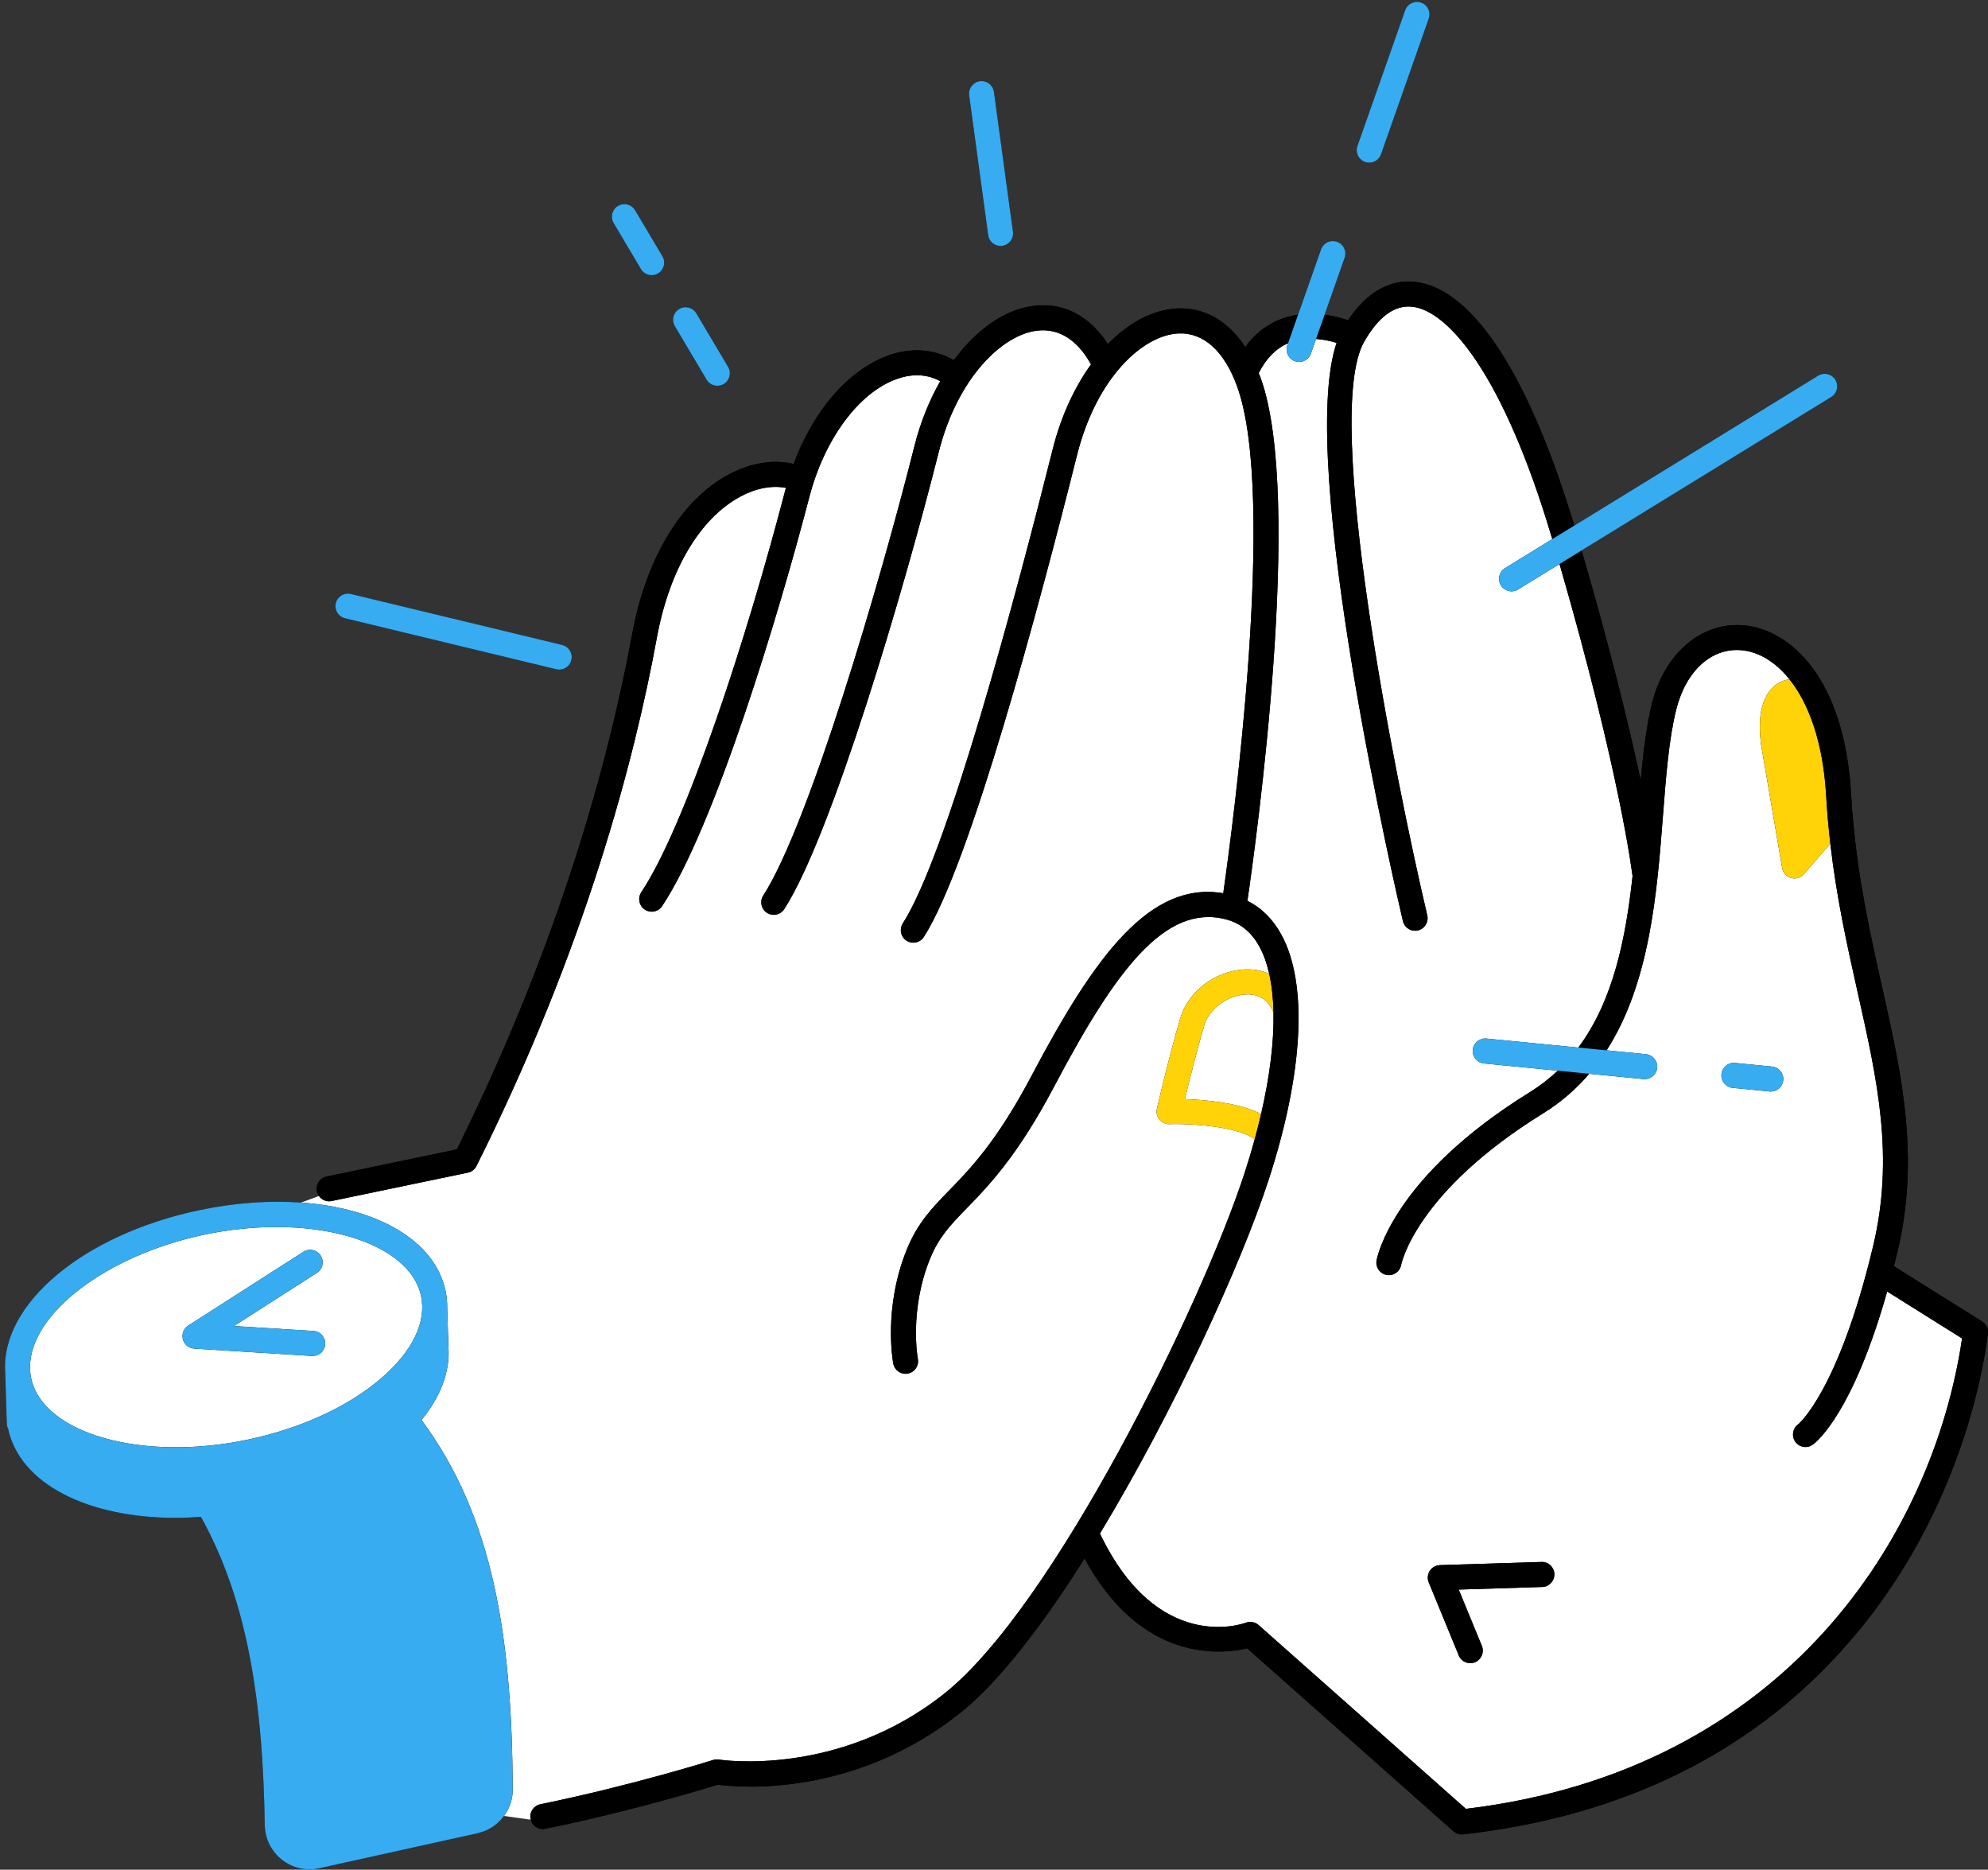 <?xml version="1.0" encoding="UTF-8" standalone="no"?><svg xmlns="http://www.w3.org/2000/svg" xmlns:xlink="http://www.w3.org/1999/xlink" fill="#000000" height="299" preserveAspectRatio="xMidYMid meet" version="1" viewBox="-0.8 -0.3 318.0 299.0" width="318" zoomAndPan="magnify"><rect x="-0.8" y="-0.3" width="318.0" height="299.0" fill="#333333" stroke="none"/><g id="change1_1"><path d="M317.202,212.999c-0.258,1.937-0.701,4.632-1.444,7.87c-2.273,9.922-7.388,24.958-18.803,39.087 c0,0-0.001,0.001-0.001,0.001c0,0-0.001,0.001-0.001,0.002c-0.152,0.188-0.314,0.363-0.467,0.549 c-7.911,9.633-17.439,17.203-28.493,22.687c-10.281,5.102-21.872,8.413-34.74,9.854c-0.05,0.006-0.092,0.005-0.136,0.006 c-0.029,0.001-0.059,0.005-0.088,0.005c-0.456,0-0.896-0.161-1.253-0.449c-0.024-0.019-0.05-0.033-0.073-0.052l-2.669-2.367 l-30.344-26.899c-0.342,0.081-0.756,0.166-1.22,0.243c-0.052,0.009-0.102,0.018-0.156,0.026c-0.083,0.013-0.17,0.025-0.257,0.038 c-0.111,0.016-0.222,0.032-0.338,0.047c-0.057,0.007-0.116,0.014-0.174,0.02c-0.151,0.018-0.303,0.035-0.462,0.05 c-0.043,0.004-0.088,0.008-0.132,0.011c-0.178,0.016-0.36,0.03-0.548,0.042c-0.033,0.002-0.068,0.004-0.101,0.006 c-0.202,0.012-0.408,0.021-0.62,0.027c-0.026,0.001-0.052,0.001-0.078,0.002c-0.221,0.005-0.446,0.007-0.677,0.005 c-0.023,0-0.047,0-0.07-0.001c-0.236-0.003-0.477-0.01-0.723-0.021c-0.021-0.001-0.041-0.002-0.062-0.003 c-0.25-0.012-0.504-0.03-0.763-0.052c-0.019-0.002-0.039-0.003-0.058-0.005c-0.263-0.023-0.53-0.052-0.801-0.087 c-0.016-0.002-0.032-0.004-0.049-0.006c-0.277-0.036-0.558-0.079-0.844-0.128c-0.011-0.002-0.022-0.004-0.033-0.005 c-0.292-0.051-0.589-0.109-0.888-0.176c-0.005-0.001-0.01-0.002-0.015-0.003c-1.839-0.407-3.811-1.108-5.822-2.253 c-0.037-0.021-0.074-0.045-0.111-0.066c-0.286-0.165-0.573-0.337-0.861-0.521c-0.105-0.067-0.211-0.141-0.316-0.211 c-0.219-0.145-0.438-0.291-0.657-0.447c-0.143-0.102-0.286-0.213-0.43-0.319c-0.18-0.135-0.361-0.268-0.541-0.411 c-0.169-0.133-0.337-0.276-0.505-0.416c-0.154-0.129-0.309-0.257-0.463-0.392c-0.187-0.164-0.373-0.336-0.56-0.509 c-0.133-0.124-0.267-0.248-0.4-0.376c-0.203-0.196-0.405-0.401-0.607-0.609c-0.114-0.117-0.228-0.235-0.342-0.356 c-0.218-0.232-0.435-0.473-0.652-0.72c-0.094-0.107-0.188-0.215-0.282-0.324c-0.233-0.272-0.465-0.554-0.696-0.843 c-0.074-0.093-0.148-0.187-0.221-0.281c-0.248-0.317-0.494-0.645-0.738-0.983c-0.053-0.073-0.105-0.147-0.157-0.22 c-0.264-0.371-0.526-0.752-0.786-1.148c-0.026-0.04-0.052-0.081-0.079-0.121c-0.58-0.891-1.15-1.843-1.705-2.864 c-0.603,0.956-1.209,1.893-1.815,2.822c-0.101,0.154-0.201,0.308-0.302,0.461c-1.118,1.702-2.239,3.352-3.359,4.942 c-0.13,0.184-0.259,0.366-0.389,0.548c-0.492,0.692-0.984,1.374-1.475,2.041c-0.068,0.092-0.135,0.186-0.203,0.277 c-0.546,0.737-1.09,1.454-1.633,2.157c-0.13,0.168-0.259,0.332-0.388,0.497c-0.452,0.579-0.904,1.145-1.354,1.698 c-0.11,0.135-0.221,0.274-0.331,0.408c-0.538,0.654-1.073,1.288-1.607,1.902c-0.106,0.122-0.211,0.239-0.317,0.359 c-0.449,0.51-0.896,1.005-1.34,1.485c-0.123,0.132-0.245,0.266-0.367,0.396c-0.532,0.565-1.061,1.111-1.586,1.629 c-0.056,0.055-0.112,0.106-0.168,0.161c-0.475,0.465-0.946,0.906-1.415,1.329c-0.118,0.106-0.235,0.212-0.352,0.316 c-0.521,0.46-1.038,0.904-1.549,1.31c-17.07,13.56-35.42,11.87-38.71,11.44c-0.69,0.21-2.138,0.649-4.186,1.239v0l-0.006,0.002 c-0.134,0.039-0.278,0.08-0.417,0.12c-0.072,0.021-0.139,0.04-0.213,0.061c-3.264,0.935-7.834,2.183-13.081,3.451 c-0.031,0.007-0.062,0.015-0.093,0.022c-0.675,0.163-1.363,0.326-2.059,0.489c-0.201,0.047-0.403,0.094-0.606,0.141 c-0.451,0.105-0.908,0.209-1.367,0.313c-0.526,0.12-1.058,0.238-1.593,0.356c-0.236,0.052-0.471,0.105-0.708,0.156 c-0.019,0.006-0.037,0.009-0.055,0.012l-0.029,0.007l-0.003,0c-0.001,0-0.002,0-0.003,0.001c-0.029,0.006-0.059,0.012-0.088,0.018 c-1.019,0.222-2.046,0.441-3.089,0.655c-0.135,0.028-0.271,0.041-0.403,0.041c-0.664,0-1.274-0.336-1.642-0.871 c-0.004-0.006-0.009-0.012-0.013-0.018c-0.112-0.167-0.197-0.353-0.255-0.554c-0.004-0.015-0.015-0.026-0.019-0.041l-4.28-0.6 c-0.033,0.046-0.071,0.087-0.106,0.132c-0.054,0.07-0.109,0.139-0.166,0.207c-0.21,0.252-0.435,0.492-0.678,0.714 c-0.046,0.042-0.093,0.081-0.139,0.122c-0.263,0.228-0.542,0.44-0.838,0.629c-0.039,0.025-0.08,0.047-0.12,0.071 c-0.309,0.189-0.633,0.359-0.972,0.5c-0.038,0.016-0.078,0.028-0.117,0.043c-0.322,0.128-0.657,0.232-1.002,0.314 c-0.035,0.008-0.067,0.024-0.102,0.032l-25.319,5.599c-1.113,0.246-2.21,0.219-3.231-0.029c-3.055-0.742-5.428-3.482-5.48-6.885 c-0.038-2.372-0.107-4.693-0.21-6.969c-0.005-0.105-0.01-0.21-0.015-0.316c-0.05-1.07-0.109-2.129-0.175-3.178 c-0.004-0.055-0.007-0.11-0.01-0.164c-0.218-3.368-0.526-6.63-0.943-9.789c-0.008-0.06-0.016-0.119-0.024-0.179 c-0.132-0.989-0.275-1.969-0.429-2.938c-0.011-0.068-0.021-0.136-0.032-0.203c-0.499-3.099-1.115-6.097-1.868-8.996 c0-0.001,0-0.002-0.001-0.002c-0.245-0.94-0.506-1.87-0.78-2.79c-0.02-0.067-0.04-0.134-0.06-0.2 c-0.276-0.916-0.565-1.823-0.872-2.719c-0.002-0.005-0.003-0.01-0.005-0.015c-0.276-0.805-0.568-1.599-0.87-2.388 c0.304,0.788,0.595,1.583,0.87,2.388c-0.276-0.806-0.567-1.602-0.871-2.39c-0.016-0.042-0.033-0.083-0.049-0.124 c-0.298-0.769-0.608-1.531-0.93-2.286c0.322,0.753,0.63,1.514,0.928,2.281c-0.723-1.878-1.517-3.714-2.398-5.503 c-0.028-0.057-0.056-0.113-0.084-0.169c-0.399-0.804-0.815-1.6-1.248-2.387c-0.046-0.083-0.091-0.167-0.137-0.251 c-1.366,0.097-2.719,0.163-4.035,0.163c-14.028,0-24.93-5.4-26.807-14.26c-0.121-0.248-0.198-0.521-0.207-0.815l-0.029-0.918 c-0.025-0.348-0.036-0.695-0.033-1.043l-0.193-6.196c-0.787-10.872,12.363-22.047,31.066-25.978 c5.725-1.203,11.244-1.57,16.257-1.213c0.8-0.293,1.594-0.584,2.347-0.859c0-0.002,0-0.004-0.001-0.006 c0.169-0.062,0.345-0.127,0.51-0.188c-0.007-0.009-0.01-0.02-0.017-0.029c-0.05-0.073-0.094-0.15-0.134-0.23 c-0.021-0.042-0.045-0.082-0.063-0.125c-0.041-0.097-0.072-0.2-0.097-0.305c-0.005-0.021-0.015-0.039-0.019-0.06 c-0.024-0.117-0.032-0.234-0.035-0.35c-0.001-0.017-0.005-0.035-0.005-0.052c0-0.01,0.003-0.02,0.003-0.03 c0.011-0.917,0.654-1.736,1.59-1.932l20.829-4.337c4.219-8.493,7.862-16.7,11.008-24.529c7.27-18.095,11.882-34.157,14.807-47.039 c0.893-3.934,1.631-7.576,2.235-10.882c0.769-4.199,1.955-8.047,3.483-11.467c2.884-6.461,7.004-11.365,11.974-14.025 c0.096-0.051,0.193-0.089,0.289-0.138c0.391-0.201,0.782-0.392,1.174-0.561c0.172-0.074,0.344-0.136,0.516-0.204 c0.329-0.13,0.658-0.252,0.987-0.359c0.183-0.059,0.365-0.113,0.548-0.165c0.321-0.092,0.642-0.172,0.962-0.243 c0.181-0.04,0.362-0.081,0.542-0.113c0.332-0.06,0.662-0.102,0.992-0.139c0.164-0.018,0.329-0.044,0.492-0.057 c0.46-0.035,0.918-0.047,1.371-0.035c0.232,0.006,0.46,0.036,0.69,0.054c0.224,0.018,0.449,0.033,0.67,0.063 c0.288,0.039,0.571,0.097,0.854,0.156c0.094,0.02,0.191,0.03,0.285,0.052c0.147-0.394,0.305-0.779,0.462-1.164 c0.047-0.115,0.09-0.232,0.137-0.346c0.241-0.576,0.493-1.142,0.755-1.696c0.053-0.111,0.11-0.218,0.163-0.328 c0.21-0.434,0.425-0.863,0.648-1.282c0.095-0.179,0.195-0.353,0.292-0.529c0.19-0.343,0.382-0.683,0.58-1.016 c0.112-0.188,0.227-0.373,0.341-0.558c0.194-0.313,0.392-0.621,0.593-0.923c0.119-0.179,0.239-0.357,0.361-0.532 c0.211-0.304,0.427-0.601,0.646-0.894c0.117-0.157,0.232-0.315,0.351-0.468c0.253-0.326,0.512-0.641,0.774-0.952 c0.089-0.106,0.176-0.216,0.266-0.32c0.359-0.413,0.724-0.812,1.097-1.194c0.036-0.036,0.073-0.069,0.108-0.105 c0.334-0.338,0.674-0.664,1.019-0.977c0.122-0.11,0.246-0.212,0.369-0.319c0.263-0.229,0.528-0.454,0.797-0.667 c0.148-0.118,0.298-0.23,0.448-0.342c0.25-0.188,0.502-0.371,0.757-0.546c0.161-0.111,0.324-0.219,0.487-0.325 c0.249-0.161,0.501-0.313,0.754-0.461c0.169-0.099,0.338-0.199,0.509-0.292c0.257-0.14,0.517-0.266,0.777-0.392 c0.169-0.082,0.337-0.169,0.507-0.245c0.294-0.131,0.592-0.244,0.89-0.357c0.129-0.049,0.256-0.109,0.385-0.155 c0.149-0.052,0.298-0.083,0.447-0.13c0.33-0.104,0.661-0.208,0.99-0.287c0.214-0.051,0.426-0.082,0.639-0.123 c0.276-0.052,0.552-0.106,0.825-0.14c0.214-0.027,0.426-0.039,0.638-0.055c0.273-0.02,0.546-0.037,0.816-0.04 c0.206-0.002,0.411,0.005,0.615,0.014c0.274,0.011,0.546,0.031,0.816,0.061c0.199,0.022,0.396,0.047,0.593,0.079 c0.269,0.044,0.534,0.101,0.798,0.163c0.195,0.046,0.39,0.09,0.583,0.146c0.248,0.072,0.492,0.162,0.735,0.251 c0.204,0.075,0.41,0.144,0.611,0.23c0.181,0.078,0.356,0.175,0.533,0.262c0.243,0.119,0.49,0.229,0.726,0.366 c0.146-0.199,0.297-0.389,0.446-0.581c0.228-0.294,0.458-0.584,0.692-0.865c0.133-0.159,0.265-0.319,0.4-0.473 c0.319-0.367,0.644-0.721,0.974-1.062c0.085-0.088,0.169-0.177,0.254-0.263c0.38-0.382,0.767-0.746,1.16-1.093 c0.068-0.06,0.136-0.12,0.205-0.179c0.413-0.356,0.832-0.696,1.256-1.011c0.037-0.028,0.075-0.053,0.112-0.081 c0.895-0.656,1.813-1.218,2.749-1.678c0.048-0.024,0.096-0.049,0.144-0.072c0.439-0.211,0.883-0.397,1.328-0.563 c0.081-0.03,0.163-0.059,0.244-0.088c0.431-0.152,0.864-0.283,1.299-0.39c0.094-0.023,0.189-0.041,0.283-0.062 c0.391-0.087,0.782-0.157,1.175-0.207c0.058-0.007,0.116-0.024,0.174-0.031c0.508-0.059,1.006-0.077,1.499-0.073 c0.098,0.001,0.197-0.001,0.295,0.002c0.184,0.006,0.366,0.021,0.548,0.035c0.118,0.01,0.236,0.019,0.353,0.032 c0.171,0.02,0.341,0.044,0.51,0.072c0.125,0.02,0.249,0.042,0.372,0.066c0.163,0.032,0.325,0.067,0.486,0.107 c0.126,0.031,0.251,0.066,0.375,0.101c0.156,0.045,0.313,0.089,0.467,0.141c0.127,0.042,0.251,0.09,0.376,0.137 c0.15,0.056,0.3,0.11,0.447,0.173c0.129,0.055,0.255,0.118,0.382,0.178c0.214,0.101,0.427,0.208,0.636,0.324 c0.176,0.097,0.351,0.193,0.523,0.299c0.117,0.073,0.23,0.154,0.345,0.231c0.141,0.094,0.282,0.187,0.421,0.288 c0.11,0.081,0.217,0.167,0.326,0.252c0.142,0.111,0.283,0.222,0.421,0.34c0.099,0.084,0.196,0.172,0.293,0.26 c0.148,0.134,0.295,0.271,0.44,0.414c0.082,0.081,0.164,0.162,0.244,0.246c0.166,0.171,0.328,0.347,0.489,0.53 c0.055,0.063,0.112,0.125,0.167,0.189c0.208,0.244,0.412,0.495,0.611,0.758c0.005,0.006,0.01,0.012,0.015,0.019 c0.239,0.316,0.474,0.641,0.7,0.984c0.083-0.085,0.17-0.159,0.253-0.242c0.203-0.203,0.409-0.397,0.616-0.59 c0.239-0.223,0.48-0.441,0.723-0.65c0.21-0.18,0.421-0.354,0.633-0.523c0.256-0.203,0.514-0.399,0.773-0.587 c0.204-0.148,0.408-0.292,0.615-0.43c0.283-0.188,0.568-0.364,0.855-0.534c0.19-0.112,0.379-0.226,0.57-0.33 c0.316-0.171,0.635-0.325,0.955-0.472c0.17-0.079,0.339-0.163,0.51-0.234c0.35-0.147,0.703-0.271,1.057-0.389 c0.149-0.05,0.296-0.108,0.445-0.152c0.382-0.114,0.767-0.199,1.153-0.278c0.128-0.026,0.254-0.064,0.382-0.086 c0.398-0.069,0.798-0.105,1.199-0.136c0.114-0.009,0.228-0.033,0.342-0.039c0.483-0.023,0.956-0.006,1.425,0.029 c0.12,0.009,0.239,0.02,0.357,0.033c0.417,0.045,0.828,0.109,1.232,0.2c0.052,0.012,0.106,0.018,0.158,0.03 c0.432,0.104,0.853,0.243,1.269,0.4c0.13,0.049,0.259,0.102,0.387,0.155c0.356,0.149,0.707,0.316,1.05,0.504 c0.066,0.036,0.134,0.066,0.2,0.103c0.398,0.228,0.783,0.488,1.162,0.767c0.1,0.073,0.198,0.151,0.297,0.228 c0.351,0.275,0.695,0.567,1.028,0.886c0.03,0.029,0.062,0.055,0.092,0.084c0.376,0.365,0.736,0.765,1.086,1.186 c0.051,0.062,0.101,0.125,0.152,0.188c0.346,0.428,0.682,0.878,1,1.359c0.112-0.153,0.23-0.296,0.346-0.443 c0.056-0.071,0.11-0.145,0.167-0.215c0.266-0.325,0.542-0.634,0.828-0.926c0.059-0.06,0.121-0.116,0.182-0.175 c0.238-0.233,0.484-0.454,0.736-0.665c0.084-0.07,0.168-0.142,0.253-0.21c0.304-0.24,0.615-0.468,0.938-0.677 c0.079-0.051,0.163-0.095,0.243-0.145c0.251-0.154,0.508-0.299,0.771-0.434c0.134-0.069,0.269-0.136,0.406-0.201 c0.248-0.117,0.503-0.222,0.761-0.323c0.097-0.038,0.188-0.086,0.286-0.121c0.42-0.151,0.839-0.271,1.258-0.374 c0.015-0.004,0.03-0.006,0.045-0.01c0.408-0.099,0.814-0.174,1.218-0.232l2.247-6.386l1.425-4.054 c0.086-0.24,0.216-0.451,0.373-0.634c0.013-0.015,0.022-0.033,0.035-0.047c0.438-0.481,1.092-0.728,1.75-0.635 c0.132,0.018,0.264,0.049,0.394,0.095c1.042,0.367,1.589,1.509,1.223,2.551l-2.401,6.824l-0.803,2.286 c0.016,0.002,0.03,0.005,0.045,0.007c0.312,0.042,0.614,0.09,0.907,0.145c0.086,0.016,0.173,0.032,0.257,0.049 c0.246,0.05,0.482,0.102,0.711,0.157c0.075,0.018,0.153,0.035,0.226,0.054c0.601,0.153,1.142,0.318,1.603,0.477 c0.085-0.128,0.171-0.24,0.257-0.363c0.14-0.202,0.28-0.407,0.421-0.597c0.069-0.092,0.138-0.175,0.207-0.264 c0.879-1.137,1.771-2.038,2.659-2.736c0.009-0.007,0.019-0.016,0.028-0.023c0.202-0.158,0.403-0.301,0.604-0.438 c0.045-0.031,0.091-0.066,0.136-0.096c0.186-0.123,0.37-0.235,0.554-0.342c0.06-0.035,0.12-0.072,0.18-0.106 c0.175-0.098,0.349-0.186,0.523-0.271c0.068-0.033,0.136-0.067,0.204-0.098c0.167-0.077,0.333-0.146,0.498-0.211 c0.073-0.029,0.147-0.057,0.22-0.084c0.159-0.058,0.317-0.112,0.475-0.16c0.077-0.024,0.153-0.046,0.23-0.067 c0.152-0.042,0.303-0.082,0.453-0.115c0.08-0.018,0.159-0.034,0.239-0.049c0.143-0.028,0.285-0.055,0.425-0.076 c0.088-0.013,0.174-0.023,0.261-0.033c0.129-0.015,0.257-0.031,0.383-0.041c0.104-0.008,0.206-0.012,0.309-0.016 c0.104-0.004,0.209-0.011,0.311-0.012c0.166-0.001,0.329,0.002,0.49,0.009c0.033,0.001,0.068,0.001,0.101,0.002 c0.206,0.01,0.407,0.026,0.602,0.048c1.448,0.168,2.893,0.656,4.327,1.452c0.015,0.008,0.031,0.019,0.046,0.027 c0.271,0.152,0.542,0.313,0.812,0.486c0.026,0.017,0.053,0.037,0.079,0.054c0.259,0.168,0.517,0.344,0.775,0.532 c0.036,0.026,0.072,0.056,0.108,0.083c0.248,0.184,0.496,0.374,0.744,0.577c0.042,0.034,0.083,0.072,0.125,0.106 c0.242,0.201,0.484,0.408,0.725,0.627c0.042,0.038,0.084,0.081,0.127,0.119c0.24,0.221,0.48,0.448,0.72,0.687 c0.042,0.042,0.084,0.087,0.126,0.129c0.239,0.242,0.478,0.489,0.716,0.747c0.043,0.047,0.086,0.097,0.128,0.144 c0.238,0.261,0.475,0.528,0.711,0.806c0.041,0.048,0.081,0.099,0.122,0.147c0.238,0.283,0.475,0.572,0.712,0.872 c0.041,0.052,0.082,0.107,0.122,0.159c0.236,0.303,0.472,0.612,0.708,0.932c0.039,0.053,0.078,0.109,0.117,0.163 c0.236,0.324,0.472,0.655,0.706,0.996c0.04,0.058,0.079,0.118,0.119,0.177c0.234,0.343,0.467,0.693,0.699,1.052 c0.04,0.062,0.08,0.127,0.12,0.19c0.231,0.361,0.461,0.728,0.691,1.106c0.043,0.07,0.085,0.143,0.128,0.214 c0.225,0.374,0.45,0.754,0.674,1.145c0.049,0.085,0.097,0.173,0.146,0.258c0.217,0.382,0.434,0.77,0.65,1.167 c0.055,0.101,0.109,0.204,0.163,0.306c0.208,0.388,0.416,0.78,0.622,1.181c0.063,0.123,0.126,0.249,0.189,0.373 c0.197,0.387,0.393,0.777,0.588,1.176c0.073,0.149,0.146,0.302,0.218,0.453c0.183,0.38,0.366,0.763,0.548,1.154 c0.086,0.186,0.172,0.375,0.258,0.563c0.166,0.363,0.332,0.728,0.497,1.1c0.102,0.23,0.203,0.464,0.305,0.698 c0.147,0.337,0.293,0.675,0.439,1.018c0.122,0.287,0.243,0.58,0.364,0.872c0.123,0.296,0.245,0.592,0.367,0.893 c0.144,0.355,0.287,0.717,0.43,1.079c0.096,0.244,0.193,0.488,0.289,0.736c0.169,0.436,0.337,0.88,0.505,1.326 c0.067,0.178,0.134,0.355,0.201,0.535c0.197,0.529,0.392,1.067,0.587,1.61c0.035,0.098,0.07,0.195,0.105,0.294 c0.946,2.655,1.868,5.471,2.763,8.443l39.005-23.972c0.693-0.425,1.54-0.375,2.171,0.053c0.012,0.008,0.026,0.013,0.039,0.022 c0.01,0.007,0.018,0.017,0.027,0.024c0.199,0.147,0.376,0.332,0.514,0.556c0.181,0.293,0.266,0.615,0.284,0.936 c0.039,0.71-0.292,1.419-0.94,1.817l-38.573,23.707l-1.35,0.83c3.577,12.287,6.128,22.238,7.93,30.003 c0.095,0.411,0.185,0.805,0.277,1.204c0.042,0.186,0.086,0.375,0.128,0.557c0.414,1.816,0.783,3.497,1.114,5.054 c0.29-3.288,0.639-6.41,1.156-9.265c0.029-0.159,0.058-0.318,0.088-0.476c0.171-0.903,0.354-1.788,0.566-2.63 c1.324-5.263,4.297-9.202,8.072-11.151c2.036-1.053,4.303-1.537,6.679-1.316c3.61,0.345,7.62,2.398,10.86,6.728 c3.241,4.33,5.711,10.938,6.243,20.397c0.362,6.436,1.206,12.294,2.241,17.856c0.826,4.432,1.77,8.682,2.705,12.859 c0.176,0.787,0.352,1.571,0.526,2.354c1.373,6.167,2.641,12.213,3.24,18.385c0.676,6.955,0.504,14.071-1.326,21.701 c-0.18,0.76-0.36,1.5-0.54,2.219l14.114,8.839c0.139,0.087,0.257,0.197,0.368,0.312C317.064,211.78,317.281,212.382,317.202,212.999 z M217.556,25.597c0.22,0.077,0.444,0.114,0.664,0.114c0.825,0,1.597-0.515,1.887-1.337l7.639-21.71 c0.367-1.042-0.181-2.184-1.223-2.551c-1.042-0.365-2.184,0.181-2.551,1.223l-7.639,21.71 C215.967,24.088,216.515,25.23,217.556,25.597z M157.267,37.304c0.137,1.003,0.995,1.73,1.979,1.73c0.09,0,0.181-0.006,0.272-0.019 c1.095-0.148,1.861-1.156,1.712-2.251l-3.041-22.359c-0.149-1.095-1.161-1.866-2.251-1.712c-1.095,0.148-1.861,1.156-1.712,2.251 L157.267,37.304z M101.725,42.725c0.374,0.63,1.039,0.979,1.722,0.979c0.347,0,0.699-0.09,1.019-0.28 c0.95-0.563,1.263-1.791,0.699-2.74l-4.367-7.356c-0.564-0.95-1.791-1.264-2.741-0.699c-0.95,0.563-1.263,1.791-0.699,2.74 L101.725,42.725z M112.227,60.414c0.374,0.629,1.039,0.979,1.722,0.979c0.347,0,0.699-0.09,1.019-0.28 c0.95-0.563,1.263-1.791,0.699-2.741l-5.081-8.558c-0.564-0.948-1.791-1.264-2.741-0.698c-0.95,0.563-1.263,1.791-0.699,2.741 L112.227,60.414z M54.39,98.575l33.79,8.152c0.158,0.038,0.315,0.056,0.471,0.056c0.903,0,1.722-0.615,1.943-1.531 c0.259-1.073-0.401-2.154-1.475-2.413l-33.79-8.152c-1.074-0.262-2.154,0.402-2.414,1.476C52.657,97.235,53.317,98.317,54.39,98.575 z"/></g><g id="change2_1"><path d="M49.882,190.208c-0.024-0.117-0.032-0.234-0.035-0.35c0.003,0.116,0.012,0.233,0.037,0.351 c0.004,0.021,0.013,0.039,0.018,0.059C49.896,190.248,49.886,190.23,49.882,190.208z M300.787,159.893 c-0.174-0.783-0.349-1.567-0.526-2.354c-0.936-4.177-1.88-8.427-2.705-12.859c0.825,4.433,1.768,8.683,2.704,12.858 C300.437,158.325,300.613,159.109,300.787,159.893z M157.282,51.685c0.895-0.656,1.814-1.217,2.749-1.678 C159.095,50.467,158.177,51.029,157.282,51.685z M198.748,54.734c-0.116,0.147-0.234,0.29-0.346,0.443 c0.003,0.005,0.007,0.01,0.011,0.015C198.524,55.04,198.632,54.881,198.748,54.734z M83.27,158.979 c-3.146,7.829-6.789,16.036-11.008,24.529l0.004-0.001C76.483,175.014,80.125,166.807,83.27,158.979z M126.603,72.715 c-0.157,0.385-0.315,0.77-0.462,1.164c-0.094-0.022-0.191-0.032-0.285-0.052c0.097,0.02,0.194,0.042,0.29,0.064 C126.294,73.494,126.446,73.102,126.603,72.715z M302.702,199.979c1.83-7.63,2.002-14.746,1.326-21.701 c0.675,6.954,0.502,14.069-1.325,21.698c-0.181,0.758-0.364,1.497-0.547,2.219l0.006,0.004 C302.342,201.478,302.522,200.738,302.702,199.979z M103.794,89.592c-1.528,3.42-2.714,7.268-3.483,11.467 c-0.604,3.305-1.343,6.948-2.235,10.882c0.893-3.934,1.632-7.577,2.238-10.883C101.083,96.859,102.268,93.011,103.794,89.592z M176.675,54.456c-0.083,0.083-0.17,0.157-0.253,0.242c-0.226-0.343-0.461-0.668-0.7-0.984c0.241,0.32,0.474,0.657,0.702,1.005 C176.508,54.633,176.59,54.541,176.675,54.456z M229.929,46.23c-1.435-0.796-2.879-1.284-4.327-1.452 c-0.195-0.022-0.396-0.038-0.602-0.048c0.204,0.011,0.404,0.028,0.597,0.05C227.047,44.947,228.493,45.434,229.929,46.23z M252.202,87.718l1.35-0.83l-1.353,0.831c3.577,12.282,6.129,22.24,7.933,30.001C258.33,109.957,255.778,100.006,252.202,87.718z M210.884,38.955c-0.157,0.183-0.287,0.393-0.373,0.634l-1.425,4.054l1.426-4.053C210.597,39.349,210.727,39.138,210.884,38.955z M292.782,60.431c0.18,0.293,0.266,0.614,0.284,0.934c-0.017-0.322-0.103-0.644-0.284-0.936c-0.138-0.224-0.315-0.408-0.514-0.556 C292.467,60.021,292.644,60.206,292.782,60.431z M278.21,99.702c3.612,0.345,7.622,2.396,10.862,6.724 c-3.24-4.33-7.25-6.383-10.86-6.728c-2.376-0.221-4.642,0.263-6.679,1.316C273.569,99.963,275.835,99.481,278.21,99.702z M215.089,50.555c-0.085,0.123-0.172,0.235-0.257,0.363c0.002,0.001,0.003,0.001,0.005,0.002 C214.921,50.794,215.005,50.675,215.089,50.555z M211.08,50.029c0.016,0.002,0.031,0.004,0.047,0.007 c-0.016-0.002-0.03-0.005-0.045-0.007l0.803-2.286L211.08,50.029z M212.669,38.272c-0.658-0.092-1.312,0.155-1.75,0.635 C211.357,38.428,212.011,38.182,212.669,38.272z M89.612,291.479c0.001,0,0.002,0,0.003-0.001l0.003,0l0.029-0.007 c0.018-0.003,0.037-0.006,0.055-0.012c0.238-0.052,0.472-0.104,0.708-0.156c-0.295,0.065-0.589,0.13-0.886,0.195 C89.553,291.491,89.583,291.485,89.612,291.479z M229.032,290.192l2.669,2.367c0.023,0.02,0.049,0.034,0.073,0.052 c-0.024-0.019-0.051-0.034-0.074-0.054L229.032,290.192z M233.115,293.055c0.044-0.001,0.087,0,0.136-0.006 c12.868-1.441,24.458-4.752,34.74-9.854c-10.282,5.101-21.874,8.411-34.742,9.852C233.205,293.052,233.16,293.053,233.115,293.055z M189.622,263.322c-1.838-0.407-3.811-1.11-5.822-2.253C185.811,262.214,187.783,262.915,189.622,263.322z M36.127,253.101 c-0.56-1.634-1.18-3.232-1.85-4.8C34.946,249.869,35.567,251.466,36.127,253.101z M296.952,259.958c0-0.001,0.001-0.001,0.001-0.002 c-0.152,0.188-0.315,0.364-0.469,0.551C296.638,260.321,296.8,260.146,296.952,259.958z M170.574,252.213 c-1.118,1.702-2.239,3.352-3.359,4.942C168.335,255.566,169.456,253.915,170.574,252.213z M316.643,211.349 c0.419,0.433,0.635,1.032,0.554,1.646c-0.256,1.938-0.697,4.635-1.439,7.873c0.743-3.238,1.185-5.933,1.444-7.87 C317.281,212.382,317.064,211.78,316.643,211.349z M301.072,206.236l11.981,7.504c-4.615,31.237-28.021,69.08-79.369,75.23 l-33.159-29.395c-0.553-0.49-1.344-0.63-2.035-0.373c-0.582,0.216-14.147,4.995-23.343-14.262 c11.795-19.496,22.534-42.972,26.914-56.345c5.63-17.189,6.401-31.555,2.115-39.411c-1.354-2.481-3.177-4.299-5.438-5.43 c1.382-9.429,9.013-64.355,2.146-83.525c-0.107-0.299-0.223-0.583-0.338-0.87c1.172-2.33,2.745-3.927,4.685-4.763l-0.113,0.32 c-0.367,1.042,0.181,2.184,1.223,2.551c0.22,0.077,0.444,0.114,0.664,0.114c0.825,0,1.597-0.515,1.887-1.337l0.823-2.338 c1.256,0.087,2.401,0.354,3.282,0.624c-6.5,19.246,9.885,89.377,10.615,92.474c0.217,0.921,1.038,1.541,1.945,1.541 c0.151,0,0.306-0.017,0.46-0.054c1.075-0.253,1.742-1.33,1.488-2.405c-5.071-21.529-16.773-79.971-10.116-91.695 c2.308-4.065,4.91-5.961,7.75-5.636c5.69,0.654,14.548,10.747,22.346,37.112c0.005,0.016,0.009,0.03,0.013,0.046l-7.557,4.645 c-0.941,0.578-1.235,1.811-0.657,2.751c0.378,0.615,1.034,0.953,1.706,0.953c0.357,0,0.719-0.096,1.045-0.296l6.626-4.072 c9.687,33.472,11.623,49.504,11.641,49.669c0.008,0.07,0.029,0.135,0.044,0.202c-1.084,10.015-3.099,19.984-8.676,27.46 l-14.699-1.442c-1.099-0.104-2.078,0.695-2.186,1.795s0.696,2.078,1.795,2.186l11.795,1.157c-1.336,1.261-2.815,2.419-4.472,3.443 c-21.9,13.548-24.415,26.365-24.511,26.904c-0.194,1.087,0.529,2.126,1.617,2.32c1.088,0.191,2.126-0.529,2.321-1.617 c0.021-0.114,2.281-11.588,22.678-24.205c2.912-1.802,5.348-3.95,7.404-6.352l8.68,0.852c0.066,0.007,0.132,0.01,0.198,0.01 c1.017,0,1.887-0.771,1.988-1.805c0.108-1.1-0.696-2.078-1.795-2.186l-6.292-0.617c6.941-10.808,8.065-25.239,9.011-37.481 c0.491-6.354,0.955-12.354,2.134-17.043c1.562-6.204,5.679-9.921,10.49-9.458c2.62,0.25,5.319,1.778,7.616,4.648 c-0.394,0.057-0.787,0.146-1.175,0.308c-1.652,0.691-4.29,2.904-3.382,10.044l3.391,19.826c0.13,0.763,0.689,1.382,1.435,1.59 c0.177,0.05,0.358,0.073,0.537,0.073c0.572,0,1.128-0.246,1.513-0.692l4.216-4.879c0.993,8.659,2.702,16.341,4.377,23.809 c3.162,14.099,5.893,26.274,2.455,40.631c-5.546,23.159-11.95,28.417-11.985,28.446c-0.892,0.651-1.086,1.903-0.435,2.795 c0.392,0.535,1,0.819,1.616,0.819c0.41,0,0.823-0.125,1.179-0.386C289.882,230.211,295.614,225.533,301.072,206.236z M247.835,251.423c-0.035-1.104-0.933-1.984-2.062-1.937l-16.246,0.507c-0.655,0.021-1.259,0.361-1.616,0.912 c-0.356,0.55-0.42,1.24-0.171,1.848l4.799,11.677c0.317,0.772,1.063,1.24,1.851,1.24c0.253,0,0.511-0.049,0.759-0.151 c1.021-0.42,1.509-1.588,1.089-2.61l-3.702-9.007l13.361-0.417C247.002,253.45,247.869,252.527,247.835,251.423z M284.45,172.449 c0.108-1.099-0.695-2.078-1.795-2.186l-5.906-0.58c-1.097-0.113-2.078,0.695-2.186,1.795c-0.108,1.099,0.695,2.078,1.795,2.186 l5.906,0.58c0.066,0.007,0.132,0.01,0.198,0.01C283.479,174.254,284.349,173.483,284.45,172.449z M170.875,251.752 c0.606-0.928,1.212-1.866,1.815-2.822c0-0.001-0.001-0.002-0.002-0.003C172.086,249.883,171.481,250.824,170.875,251.752z M41.554,291.556c-0.038-2.372-0.11-4.69-0.213-6.967c0.104,2.276,0.173,4.598,0.21,6.969c0.052,3.403,2.425,6.143,5.48,6.885 C43.979,297.699,41.608,294.964,41.554,291.556z M60.226,220.07c-5.28,4.564-12.885,8.064-21.413,9.857 c-16.909,3.552-32.768-0.953-34.636-9.84c-0.077-0.368-0.121-0.739-0.149-1.112l-0.016-0.51c-0.001-0.04-0.012-0.076-0.015-0.115 c-0.029-8.476,12.108-17.888,27.924-21.213c3.936-0.827,7.815-1.217,11.474-1.217c12.06,0,21.729,4.239,23.162,11.057 C67.431,211.136,65.183,215.786,60.226,220.07z M51.217,214.667c0.069-1.102-0.769-2.052-1.872-2.12l-12.722-0.793l13.271-8.498 c0.93-0.596,1.201-1.833,0.605-2.763c-0.596-0.932-1.833-1.202-2.763-0.606l-18.424,11.798c-0.729,0.467-1.075,1.349-0.857,2.187 s0.948,1.44,1.812,1.494l18.829,1.174c0.042,0.003,0.084,0.004,0.126,0.004C50.27,216.543,51.151,215.728,51.217,214.667z M41.141,280.931c-0.218-3.368-0.526-6.63-0.943-9.789C40.615,274.302,40.923,277.563,41.141,280.931z M114.029,285.105 c-0.732,0.226-2.347,0.716-4.607,1.365c0.139-0.04,0.283-0.081,0.417-0.12l0.006-0.002v0c2.048-0.59,3.497-1.029,4.186-1.239 c3.29,0.43,21.64,2.12,38.71-11.44c0.511-0.406,1.029-0.85,1.549-1.31c-0.519,0.459-1.036,0.901-1.546,1.306 C135.669,287.228,117.32,285.541,114.029,285.105z M114.199,281.087c0.185,0.033,19.06,2.948,36.058-10.556 c17.408-13.829,40.973-61.715,48.003-83.181c0.607-1.854,1.15-3.671,1.639-5.454c-2.325-1.867-9.22-2.547-13.635-2.431 c-0.598,0.041-1.21-0.253-1.603-0.731c-0.392-0.479-0.541-1.112-0.402-1.716c0.019-0.082,1.903-8.257,3.735-14.478 c1.252-4.249,5.535-7.53,10.185-7.802c1.469-0.089,2.832,0.159,4.04,0.685c-0.37-1.643-0.884-3.098-1.554-4.325 c-1.276-2.34-3.03-3.772-5.36-4.381c-9.795-2.562-17.793,8.361-27.524,26.81c-5.829,11.052-10.517,15.869-13.94,19.387 c-2.583,2.654-4.449,4.571-5.877,8.084c-3.361,8.265-1.962,15.941-1.948,16.018c0.206,1.086-0.507,2.132-1.592,2.338 c-1.084,0.213-2.132-0.507-2.337-1.592c-0.068-0.36-1.628-8.925,2.173-18.271c1.722-4.234,4.036-6.612,6.715-9.366 c3.435-3.529,7.708-7.921,13.269-18.462c10.224-19.384,19.005-31.083,30.626-29.119c1.527-10.697,8.578-63.3,2.25-80.966 c-2.047-5.716-5.387-8.738-9.418-8.558c-5.706,0.28-13.111,7.057-16.225,19.468c-5.985,23.855-17.127,65.585-24.502,77.042 c-0.382,0.595-1.026,0.918-1.684,0.918c-0.371,0-0.746-0.103-1.081-0.318c-0.929-0.598-1.197-1.835-0.599-2.764 c7.065-10.977,18.061-52.234,23.986-75.851c1.313-5.235,3.464-9.856,6.116-13.542c-2.163-3.927-5.117-5.799-8.584-5.405 c-5.564,0.629-12.769,7.504-15.773,19.426c-5.549,22.056-17.163,61.4-24.707,73.085c-0.382,0.593-1.025,0.915-1.682,0.915 c-0.372,0-0.748-0.104-1.083-0.319c-0.928-0.6-1.194-1.838-0.595-2.766c7.283-11.28,18.701-50.083,24.188-71.892 c0.958-3.801,2.378-7.306,4.124-10.366c-2.532-1.382-5.081-1.005-6.864-0.382c-6.117,2.14-11.646,9.573-14.085,18.939 c-4.753,18.289-15.061,52.643-23.541,65.389c-0.385,0.579-1.02,0.893-1.667,0.893c-0.38,0-0.765-0.108-1.106-0.335 c-0.919-0.611-1.169-1.854-0.557-2.772c7.125-10.711,16.917-40.777,23-64.181c0.043-0.165,0.094-0.324,0.139-0.488 c-2.236-0.423-4.751,0.036-7.262,1.379c-6.521,3.49-11.408,11.759-13.408,22.685c-3.521,19.23-11.382,49.479-28.836,84.385 c-0.274,0.547-0.783,0.938-1.381,1.063l-21.782,4.535c-0.138,0.028-0.275,0.042-0.41,0.042c-0.665,0-1.277-0.337-1.644-0.874 c0.006,0.009,0.01,0.02,0.017,0.029c-0.165,0.06-0.341,0.126-0.51,0.188c0,0.002,0.001,0.004,0.001,0.006 c-0.752,0.275-1.547,0.566-2.347,0.859c12.224,0.87,21.418,6.07,23.116,14.145c0.193,0.919,0.273,1.849,0.261,2.784 c0,0.007,0.003,0.014,0.003,0.022l0.192,6.146c0.287,3.972-1.283,7.982-4.308,11.666c11.548,15.568,14.463,34.86,14.595,59.075 c0.009,1.639-0.551,3.166-1.499,4.392c0.034-0.045,0.073-0.086,0.106-0.132l4.28,0.6c0.004,0.015,0.014,0.026,0.019,0.041 c-0.015-0.052-0.035-0.102-0.046-0.156c-0.222-1.082,0.476-2.139,1.558-2.36c14.768-3.024,27.505-7.04,27.632-7.08 C113.566,281.058,113.887,281.035,114.199,281.087z M109.209,286.53c-3.267,0.934-7.837,2.183-13.081,3.451 C101.375,288.714,105.946,287.465,109.209,286.53z M198.412,158.733c-2.925,0.171-5.816,2.341-6.582,4.939 c-1.189,4.037-2.405,8.933-3.097,11.806c3.231,0.095,8.636,0.547,12.188,2.372c1.409-6.077,2.081-11.602,1.985-16.262 c-0.041-0.071-0.086-0.138-0.119-0.215C201.791,159.037,199.863,158.644,198.412,158.733z" fill="#ffffff"/></g><g id="change3_1"><path d="M202.219,155.425c0.412,1.826,0.64,3.891,0.687,6.163c-0.041-0.071-0.086-0.138-0.119-0.215 c-0.997-2.335-2.925-2.729-4.375-2.64c-2.925,0.171-5.816,2.341-6.582,4.939c-1.189,4.037-2.405,8.933-3.097,11.806 c3.231,0.095,8.636,0.547,12.188,2.372c-0.307,1.325-0.645,2.673-1.022,4.048c-2.325-1.867-9.22-2.547-13.635-2.431 c-0.598,0.041-1.21-0.253-1.603-0.731c-0.392-0.479-0.541-1.112-0.402-1.716c0.019-0.082,1.903-8.257,3.735-14.478 c1.252-4.249,5.535-7.53,10.185-7.802C199.648,154.65,201.011,154.898,202.219,155.425z M291.321,127.048 c-0.492-8.74-2.829-14.91-5.875-18.715c-0.394,0.057-0.787,0.146-1.175,0.308c-1.652,0.691-4.29,2.904-3.382,10.044l3.391,19.826 c0.13,0.763,0.689,1.382,1.435,1.59c0.177,0.05,0.358,0.073,0.537,0.073c0.572,0,1.128-0.246,1.513-0.692l4.216-4.879 C291.701,132.164,291.468,129.661,291.321,127.048z" fill="#ffd308"/></g><g id="change1_2"><path d="M212.998,54.53c-0.88-0.27-2.026-0.537-3.282-0.624l1.364-3.876c0.016,0.002,0.031,0.004,0.047,0.007 c0.312,0.042,0.614,0.09,0.907,0.145c0.086,0.016,0.173,0.032,0.257,0.049c0.246,0.05,0.482,0.102,0.711,0.157 c0.075,0.018,0.153,0.035,0.226,0.054c0.601,0.153,1.142,0.318,1.603,0.477c0.002,0.001,0.003,0.001,0.005,0.002 c0.083-0.125,0.167-0.245,0.251-0.365c0.14-0.202,0.28-0.407,0.421-0.597c0.069-0.092,0.138-0.175,0.207-0.264 c0.879-1.137,1.771-2.038,2.659-2.736c0.009-0.007,0.019-0.016,0.028-0.023c0.202-0.158,0.403-0.301,0.604-0.438 c0.045-0.031,0.091-0.066,0.136-0.096c0.186-0.123,0.37-0.235,0.554-0.342c0.06-0.035,0.12-0.072,0.18-0.106 c0.175-0.098,0.349-0.186,0.523-0.271c0.068-0.033,0.136-0.067,0.204-0.098c0.167-0.077,0.333-0.146,0.498-0.211 c0.073-0.029,0.147-0.057,0.22-0.084c0.159-0.058,0.317-0.112,0.475-0.16c0.077-0.024,0.153-0.046,0.23-0.067 c0.152-0.042,0.303-0.082,0.453-0.115c0.08-0.018,0.159-0.034,0.239-0.049c0.143-0.028,0.285-0.055,0.425-0.076 c0.088-0.013,0.174-0.023,0.261-0.033c0.129-0.015,0.257-0.031,0.383-0.041c0.104-0.008,0.206-0.012,0.309-0.016 c0.104-0.004,0.209-0.011,0.311-0.012c0.166-0.001,0.329,0.002,0.49,0.009c0.033,0.001,0.068,0.001,0.101,0.002 c0.204,0.011,0.404,0.028,0.597,0.05c1.45,0.167,2.896,0.653,4.332,1.45c0.015,0.008,0.031,0.019,0.046,0.027 c0.271,0.152,0.542,0.313,0.812,0.486c0.026,0.017,0.053,0.037,0.079,0.054c0.259,0.168,0.517,0.344,0.775,0.532 c0.036,0.026,0.072,0.056,0.108,0.083c0.248,0.184,0.496,0.374,0.744,0.577c0.042,0.034,0.083,0.072,0.125,0.106 c0.242,0.201,0.484,0.408,0.725,0.627c0.042,0.038,0.084,0.081,0.127,0.119c0.24,0.221,0.48,0.448,0.72,0.687 c0.042,0.042,0.084,0.087,0.126,0.129c0.239,0.242,0.478,0.489,0.716,0.747c0.043,0.047,0.086,0.097,0.128,0.144 c0.238,0.261,0.475,0.528,0.711,0.806c0.041,0.048,0.081,0.099,0.122,0.147c0.238,0.283,0.475,0.572,0.712,0.872 c0.041,0.052,0.082,0.107,0.122,0.159c0.236,0.303,0.472,0.612,0.708,0.932c0.039,0.053,0.078,0.109,0.117,0.163 c0.236,0.324,0.472,0.655,0.706,0.996c0.04,0.058,0.079,0.118,0.119,0.177c0.234,0.343,0.467,0.693,0.699,1.052 c0.04,0.062,0.08,0.127,0.12,0.19c0.231,0.361,0.461,0.728,0.691,1.106c0.043,0.07,0.085,0.143,0.128,0.214 c0.225,0.374,0.45,0.754,0.674,1.145c0.049,0.085,0.097,0.173,0.146,0.258c0.217,0.382,0.434,0.77,0.65,1.167 c0.055,0.101,0.109,0.204,0.163,0.306c0.208,0.388,0.416,0.78,0.622,1.181c0.063,0.123,0.126,0.249,0.189,0.373 c0.197,0.387,0.393,0.777,0.588,1.176c0.073,0.149,0.146,0.302,0.218,0.453c0.183,0.38,0.366,0.763,0.548,1.154 c0.086,0.186,0.172,0.375,0.258,0.563c0.166,0.363,0.332,0.728,0.497,1.1c0.102,0.23,0.203,0.464,0.305,0.698 c0.147,0.337,0.293,0.675,0.439,1.018c0.122,0.287,0.243,0.58,0.364,0.872c0.123,0.296,0.245,0.592,0.367,0.893 c0.144,0.355,0.287,0.717,0.43,1.079c0.096,0.244,0.193,0.488,0.289,0.736c0.169,0.436,0.337,0.88,0.505,1.326 c0.067,0.178,0.134,0.355,0.201,0.535c0.197,0.529,0.392,1.067,0.587,1.61c0.035,0.098,0.07,0.195,0.105,0.294 c0.946,2.655,1.868,5.471,2.763,8.443l-3.525,2.166c-0.005-0.016-0.009-0.03-0.013-0.046c-7.798-26.365-16.656-36.458-22.346-37.112 c-2.84-0.325-5.442,1.57-7.75,5.636c-6.658,11.725,5.045,70.166,10.116,91.695c0.253,1.075-0.413,2.152-1.488,2.405 c-0.154,0.037-0.309,0.054-0.46,0.054c-0.907,0-1.729-0.62-1.945-1.541C222.883,143.906,206.498,73.776,212.998,54.53z M253.416,171.413l-5.037-0.494c-1.336,1.261-2.815,2.419-4.472,3.443c-21.9,13.548-24.415,26.365-24.511,26.904 c-0.194,1.087,0.529,2.126,1.617,2.32c1.088,0.191,2.126-0.529,2.321-1.617c0.021-0.114,2.281-11.588,22.678-24.205 C248.924,175.963,251.36,173.815,253.416,171.413z M316.643,211.349c-0.111-0.115-0.229-0.225-0.368-0.312l-14.114-8.839 l-0.006-0.004c0.183-0.722,0.366-1.461,0.547-2.219c1.827-7.629,2-14.743,1.325-21.698c-0.599-6.172-1.867-12.218-3.24-18.385 c-0.175-0.783-0.35-1.568-0.527-2.355c-0.936-4.175-1.88-8.425-2.704-12.858c-1.035-5.562-1.879-11.42-2.241-17.856 c-0.532-9.459-3.003-16.067-6.243-20.397c-3.24-4.328-7.249-6.379-10.862-6.724c-2.375-0.222-4.641,0.261-6.677,1.312 c-3.775,1.95-6.748,5.888-8.072,11.151c-0.212,0.842-0.395,1.727-0.566,2.63c-0.03,0.158-0.059,0.317-0.088,0.476 c-0.517,2.855-0.866,5.977-1.156,9.265c-0.331-1.557-0.701-3.238-1.114-5.054c-0.042-0.183-0.085-0.372-0.128-0.557 c-0.091-0.399-0.181-0.793-0.277-1.204c-1.805-7.761-4.356-17.719-7.933-30.001l-3.535,2.173 c9.687,33.472,11.623,49.504,11.641,49.669c0.008,0.07,0.029,0.135,0.044,0.202c-1.084,10.015-3.099,19.984-8.676,27.46l4.521,0.444 c6.941-10.808,8.065-25.239,9.011-37.481c0.491-6.354,0.955-12.354,2.134-17.043c1.562-6.204,5.679-9.921,10.49-9.458 c2.62,0.25,5.319,1.778,7.616,4.648c3.046,3.805,5.384,9.975,5.875,18.715c0.147,2.614,0.38,5.116,0.659,7.555 c0.993,8.659,2.702,16.341,4.377,23.809c3.162,14.099,5.893,26.274,2.455,40.631c-5.546,23.159-11.95,28.417-11.985,28.446 c-0.892,0.651-1.086,1.903-0.435,2.795c0.392,0.535,1,0.819,1.616,0.819c0.41,0,0.823-0.125,1.179-0.386 c0.694-0.507,6.426-5.185,11.884-24.482l11.981,7.504c-4.615,31.237-28.021,69.08-79.369,75.23l-33.159-29.395 c-0.553-0.49-1.344-0.63-2.035-0.373c-0.582,0.216-14.147,4.995-23.343-14.262c11.795-19.496,22.534-42.972,26.914-56.345 c5.63-17.189,6.401-31.555,2.115-39.411c-1.354-2.481-3.177-4.299-5.438-5.43c1.382-9.429,9.013-64.355,2.146-83.525 c-0.107-0.299-0.223-0.583-0.338-0.87c1.172-2.33,2.745-3.927,4.685-4.763l1.607-4.567c-0.404,0.058-0.809,0.133-1.218,0.232 c-0.015,0.004-0.03,0.006-0.045,0.01c-0.419,0.103-0.839,0.222-1.258,0.374c-0.098,0.035-0.189,0.083-0.286,0.121 c-0.258,0.1-0.512,0.206-0.761,0.323c-0.137,0.064-0.272,0.132-0.406,0.201c-0.262,0.135-0.52,0.28-0.771,0.434 c-0.08,0.049-0.164,0.094-0.243,0.145c-0.323,0.209-0.634,0.436-0.938,0.677c-0.086,0.068-0.169,0.14-0.253,0.21 c-0.252,0.211-0.498,0.432-0.736,0.665c-0.06,0.059-0.122,0.115-0.182,0.175c-0.286,0.292-0.563,0.601-0.828,0.926 c-0.057,0.07-0.111,0.144-0.167,0.215c-0.116,0.147-0.224,0.305-0.335,0.459c-0.004-0.005-0.007-0.01-0.011-0.015 c-0.319-0.482-0.654-0.931-1-1.359c-0.051-0.063-0.101-0.127-0.152-0.188c-0.35-0.421-0.711-0.82-1.086-1.186 c-0.03-0.029-0.062-0.055-0.092-0.084c-0.333-0.319-0.677-0.611-1.028-0.886c-0.099-0.077-0.197-0.155-0.297-0.228 c-0.379-0.279-0.764-0.539-1.162-0.767c-0.066-0.037-0.134-0.067-0.2-0.103c-0.343-0.188-0.694-0.354-1.05-0.504 c-0.128-0.054-0.257-0.107-0.387-0.155c-0.416-0.156-0.837-0.295-1.269-0.4c-0.052-0.012-0.106-0.019-0.158-0.03 c-0.404-0.091-0.816-0.155-1.232-0.2c-0.119-0.013-0.238-0.024-0.357-0.033c-0.469-0.036-0.942-0.053-1.425-0.029 c-0.115,0.006-0.228,0.03-0.342,0.039c-0.4,0.031-0.8,0.067-1.199,0.136c-0.128,0.022-0.254,0.06-0.382,0.086 c-0.385,0.079-0.77,0.164-1.153,0.278c-0.149,0.044-0.297,0.103-0.445,0.152c-0.354,0.118-0.707,0.242-1.057,0.389 c-0.171,0.072-0.34,0.156-0.51,0.234c-0.32,0.148-0.639,0.301-0.955,0.472c-0.191,0.104-0.38,0.218-0.57,0.33 c-0.287,0.17-0.572,0.345-0.855,0.534c-0.207,0.138-0.411,0.283-0.615,0.43c-0.26,0.188-0.518,0.383-0.773,0.587 c-0.213,0.169-0.424,0.343-0.633,0.523c-0.244,0.209-0.484,0.427-0.723,0.65c-0.207,0.193-0.413,0.387-0.616,0.59 c-0.085,0.085-0.167,0.177-0.251,0.264c-0.228-0.348-0.461-0.685-0.702-1.005c-0.005-0.006-0.01-0.012-0.015-0.019 c-0.199-0.263-0.403-0.515-0.611-0.758c-0.055-0.064-0.111-0.126-0.167-0.189c-0.161-0.182-0.323-0.359-0.489-0.53 c-0.081-0.083-0.162-0.165-0.244-0.246c-0.145-0.143-0.292-0.28-0.44-0.414c-0.097-0.088-0.194-0.176-0.293-0.26 c-0.139-0.118-0.28-0.229-0.421-0.34c-0.108-0.085-0.216-0.171-0.326-0.252c-0.138-0.101-0.28-0.194-0.421-0.288 c-0.115-0.077-0.228-0.158-0.345-0.231c-0.172-0.107-0.348-0.203-0.523-0.299c-0.209-0.115-0.422-0.223-0.636-0.324 c-0.127-0.06-0.253-0.123-0.382-0.178c-0.147-0.063-0.298-0.117-0.447-0.173c-0.125-0.047-0.25-0.095-0.376-0.137 c-0.154-0.052-0.311-0.096-0.467-0.141c-0.125-0.035-0.249-0.07-0.375-0.101c-0.161-0.04-0.323-0.074-0.486-0.107 c-0.123-0.024-0.247-0.046-0.372-0.066c-0.169-0.027-0.339-0.052-0.51-0.072c-0.117-0.013-0.235-0.022-0.353-0.032 c-0.182-0.015-0.364-0.029-0.548-0.035c-0.097-0.003-0.196-0.001-0.295-0.002c-0.493-0.004-0.992,0.013-1.499,0.073 c-0.058,0.007-0.116,0.023-0.174,0.031c-0.393,0.05-0.785,0.12-1.175,0.207c-0.094,0.021-0.189,0.039-0.283,0.062 c-0.435,0.107-0.868,0.238-1.299,0.39c-0.082,0.029-0.163,0.058-0.244,0.088c-0.446,0.166-0.889,0.351-1.328,0.563 c-0.048,0.023-0.096,0.049-0.144,0.072c-0.935,0.461-1.854,1.023-2.749,1.678c-0.037,0.027-0.075,0.053-0.112,0.081 c-0.425,0.315-0.843,0.655-1.256,1.011c-0.068,0.059-0.137,0.118-0.205,0.179c-0.393,0.347-0.779,0.711-1.16,1.093 c-0.086,0.086-0.169,0.176-0.254,0.263c-0.33,0.341-0.655,0.695-0.974,1.062c-0.135,0.155-0.267,0.314-0.4,0.473 c-0.234,0.281-0.464,0.571-0.692,0.865c-0.149,0.193-0.3,0.383-0.446,0.581c-0.237-0.137-0.483-0.246-0.726-0.366 c-0.178-0.087-0.353-0.184-0.533-0.262c-0.201-0.086-0.407-0.155-0.611-0.23c-0.244-0.089-0.487-0.179-0.735-0.251 c-0.193-0.056-0.388-0.1-0.583-0.146c-0.264-0.062-0.53-0.119-0.798-0.163c-0.197-0.032-0.394-0.057-0.593-0.079 c-0.27-0.03-0.542-0.05-0.816-0.061c-0.205-0.009-0.409-0.015-0.615-0.014c-0.271,0.002-0.543,0.02-0.816,0.04 c-0.213,0.016-0.424,0.028-0.638,0.055c-0.274,0.034-0.55,0.088-0.825,0.14c-0.213,0.04-0.425,0.072-0.639,0.123 c-0.329,0.078-0.659,0.182-0.99,0.287c-0.149,0.047-0.298,0.077-0.447,0.13c-0.13,0.045-0.256,0.106-0.385,0.155 c-0.298,0.113-0.596,0.226-0.89,0.357c-0.17,0.076-0.338,0.163-0.507,0.245c-0.26,0.126-0.52,0.252-0.777,0.392 c-0.171,0.093-0.339,0.193-0.509,0.292c-0.253,0.148-0.505,0.3-0.754,0.461c-0.163,0.105-0.325,0.214-0.487,0.325 c-0.255,0.175-0.506,0.357-0.757,0.546c-0.15,0.113-0.3,0.225-0.448,0.342c-0.269,0.214-0.534,0.438-0.797,0.667 c-0.123,0.107-0.248,0.209-0.369,0.319c-0.345,0.312-0.685,0.638-1.019,0.977c-0.036,0.036-0.073,0.069-0.108,0.105 c-0.373,0.382-0.739,0.781-1.097,1.194c-0.09,0.104-0.177,0.214-0.266,0.32c-0.262,0.31-0.521,0.625-0.774,0.952 c-0.119,0.153-0.234,0.312-0.351,0.468c-0.218,0.293-0.434,0.589-0.646,0.894c-0.122,0.175-0.241,0.353-0.361,0.532 c-0.201,0.302-0.399,0.61-0.593,0.923c-0.115,0.185-0.229,0.369-0.341,0.558c-0.198,0.333-0.39,0.673-0.58,1.016 c-0.097,0.176-0.197,0.35-0.292,0.529c-0.223,0.419-0.437,0.848-0.648,1.282c-0.053,0.11-0.11,0.217-0.163,0.328 c-0.262,0.554-0.514,1.12-0.755,1.696c-0.048,0.114-0.091,0.232-0.137,0.346c-0.158,0.387-0.309,0.78-0.457,1.176 c-0.096-0.022-0.193-0.044-0.29-0.064c-0.283-0.059-0.566-0.117-0.854-0.156c-0.221-0.03-0.446-0.045-0.67-0.063 c-0.23-0.019-0.457-0.048-0.69-0.054c-0.453-0.012-0.911,0-1.371,0.035c-0.163,0.012-0.328,0.039-0.492,0.057 c-0.33,0.036-0.66,0.078-0.992,0.139c-0.181,0.033-0.361,0.074-0.542,0.113c-0.32,0.07-0.641,0.151-0.962,0.243 c-0.183,0.052-0.365,0.106-0.548,0.165c-0.329,0.107-0.658,0.23-0.987,0.359c-0.172,0.068-0.344,0.13-0.516,0.204 c-0.392,0.169-0.783,0.36-1.174,0.561c-0.096,0.049-0.193,0.087-0.289,0.138c-4.97,2.66-9.091,7.565-11.974,14.025 c-1.526,3.419-2.712,7.267-3.481,11.465c-0.605,3.306-1.344,6.949-2.238,10.883c-2.925,12.881-7.536,28.944-14.807,47.039 c-3.145,7.828-6.786,16.035-11.004,24.528l-0.004,0.001l-20.829,4.337c-0.936,0.195-1.578,1.014-1.59,1.932 c0,0.01-0.003,0.02-0.003,0.03c0,0.017,0.005,0.035,0.005,0.052c0.003,0.116,0.012,0.233,0.037,0.351 c0.004,0.021,0.013,0.039,0.018,0.059c0.025,0.105,0.056,0.208,0.097,0.305c0.018,0.044,0.042,0.083,0.063,0.125 c0.04,0.08,0.084,0.157,0.134,0.23c0.368,0.537,0.979,0.874,1.644,0.874c0.135,0,0.272-0.014,0.41-0.042l21.782-4.535 c0.599-0.125,1.107-0.517,1.381-1.063c17.454-34.905,25.315-65.154,28.836-84.385c2-10.926,6.888-19.194,13.408-22.685 c2.51-1.343,5.025-1.802,7.262-1.379c-0.045,0.164-0.096,0.323-0.139,0.488c-6.083,23.403-15.875,53.47-23,64.181 c-0.612,0.919-0.362,2.161,0.557,2.772c0.341,0.227,0.726,0.335,1.106,0.335c0.647,0,1.282-0.313,1.667-0.893 c8.48-12.746,18.787-47.1,23.541-65.389c2.439-9.366,7.969-16.8,14.085-18.939c1.783-0.623,4.332-1,6.864,0.382 c-1.746,3.06-3.166,6.565-4.124,10.366c-5.487,21.809-16.905,60.611-24.188,71.892c-0.599,0.928-0.333,2.166,0.595,2.766 c0.335,0.216,0.711,0.319,1.083,0.319c0.657,0,1.3-0.322,1.682-0.915c7.543-11.685,19.158-51.029,24.707-73.085 c3.004-11.922,10.209-18.797,15.773-19.426c3.467-0.393,6.421,1.479,8.584,5.405c-2.653,3.686-4.803,8.307-6.116,13.542 c-5.925,23.616-16.921,64.874-23.986,75.851c-0.598,0.929-0.33,2.166,0.599,2.764c0.335,0.216,0.71,0.318,1.081,0.318 c0.658,0,1.301-0.323,1.684-0.918c7.375-11.457,18.517-53.187,24.502-77.042c3.114-12.411,10.52-19.187,16.225-19.468 c4.031-0.181,7.371,2.842,9.418,8.558c6.328,17.666-0.723,70.269-2.25,80.966c-11.621-1.964-20.402,9.735-30.626,29.119 c-5.56,10.541-9.834,14.933-13.269,18.462c-2.679,2.754-4.993,5.132-6.715,9.366c-3.801,9.347-2.241,17.911-2.173,18.271 c0.206,1.085,1.253,1.805,2.337,1.592c1.085-0.206,1.798-1.252,1.592-2.338c-0.014-0.076-1.413-7.753,1.948-16.018 c1.428-3.513,3.294-5.43,5.877-8.084c3.423-3.518,8.111-8.335,13.94-19.387c9.731-18.448,17.729-29.371,27.524-26.81 c2.33,0.608,4.083,2.041,5.36,4.381c0.669,1.227,1.183,2.682,1.554,4.325c0.412,1.826,0.64,3.891,0.687,6.163 c0.096,4.66-0.576,10.185-1.985,16.262c-0.307,1.325-0.645,2.673-1.022,4.048c-0.49,1.782-1.032,3.6-1.639,5.454 c-7.03,21.466-30.595,69.352-48.003,83.181c-16.998,13.504-35.873,10.589-36.058,10.556c-0.312-0.052-0.633-0.029-0.935,0.066 c-0.127,0.04-12.864,4.056-27.632,7.08c-1.082,0.222-1.78,1.278-1.558,2.36c0.011,0.054,0.031,0.104,0.046,0.156 c0.059,0.201,0.143,0.387,0.255,0.554c0.004,0.006,0.009,0.012,0.013,0.018c0.368,0.535,0.978,0.871,1.642,0.871 c0.133,0,0.268-0.013,0.403-0.041c1.042-0.213,2.07-0.433,3.089-0.655c0.297-0.065,0.592-0.13,0.886-0.195 c0.535-0.118,1.067-0.236,1.593-0.356c0.459-0.104,0.916-0.208,1.367-0.313c0.202-0.047,0.405-0.094,0.606-0.141 c0.696-0.163,1.384-0.326,2.059-0.489c0.031-0.007,0.062-0.015,0.093-0.022c5.244-1.268,9.814-2.516,13.081-3.451 c0.073-0.021,0.141-0.04,0.213-0.061c2.26-0.648,3.875-1.139,4.607-1.365c3.291,0.437,21.641,2.123,38.716-11.44 c0.51-0.405,1.026-0.846,1.546-1.306c0.117-0.104,0.234-0.209,0.352-0.316c0.468-0.423,0.94-0.865,1.415-1.329 c0.056-0.055,0.111-0.106,0.168-0.161c0.525-0.518,1.054-1.064,1.586-1.629c0.122-0.13,0.245-0.264,0.367-0.396 c0.445-0.48,0.892-0.975,1.34-1.485c0.106-0.12,0.211-0.237,0.317-0.359c0.533-0.614,1.069-1.248,1.607-1.902 c0.11-0.134,0.221-0.273,0.331-0.408c0.45-0.553,0.901-1.119,1.354-1.698c0.13-0.166,0.259-0.33,0.388-0.497 c0.543-0.703,1.088-1.42,1.633-2.157c0.067-0.091,0.135-0.186,0.203-0.277c0.491-0.667,0.983-1.348,1.475-2.041 c0.13-0.182,0.259-0.364,0.389-0.548c1.12-1.59,2.241-3.24,3.359-4.942c0.101-0.153,0.201-0.307,0.302-0.461 c0.606-0.928,1.21-1.87,1.813-2.825c0.001,0.001,0.001,0.002,0.002,0.003c0.556,1.022,1.125,1.974,1.705,2.864 c0.026,0.04,0.052,0.081,0.079,0.121c0.26,0.395,0.522,0.777,0.786,1.148c0.052,0.073,0.104,0.148,0.157,0.22 c0.245,0.338,0.491,0.665,0.738,0.983c0.074,0.094,0.147,0.188,0.221,0.281c0.231,0.289,0.463,0.571,0.696,0.843 c0.094,0.11,0.188,0.218,0.282,0.324c0.217,0.246,0.434,0.488,0.652,0.72c0.114,0.121,0.228,0.239,0.342,0.356 c0.202,0.208,0.404,0.413,0.607,0.609c0.133,0.129,0.267,0.252,0.4,0.376c0.187,0.173,0.373,0.346,0.56,0.509 c0.154,0.135,0.308,0.263,0.463,0.392c0.168,0.141,0.337,0.283,0.505,0.416c0.18,0.143,0.36,0.276,0.541,0.411 c0.143,0.107,0.286,0.217,0.43,0.319c0.219,0.156,0.438,0.302,0.657,0.447c0.105,0.07,0.211,0.144,0.316,0.211 c0.288,0.183,0.575,0.356,0.861,0.521c0.037,0.021,0.074,0.045,0.111,0.066c2.011,1.143,3.984,1.845,5.822,2.253 c0.005,0.001,0.01,0.002,0.015,0.003c0.3,0.066,0.596,0.125,0.888,0.176c0.011,0.002,0.022,0.004,0.033,0.005 c0.285,0.05,0.567,0.092,0.844,0.128c0.016,0.002,0.033,0.004,0.049,0.006c0.271,0.035,0.538,0.064,0.801,0.087 c0.019,0.002,0.039,0.003,0.058,0.005c0.259,0.022,0.513,0.04,0.763,0.052c0.021,0.001,0.041,0.002,0.062,0.003 c0.246,0.011,0.487,0.018,0.723,0.021c0.023,0,0.047,0.001,0.07,0.001c0.231,0.002,0.456,0,0.677-0.005 c0.026-0.001,0.052-0.001,0.078-0.002c0.212-0.006,0.418-0.015,0.62-0.027c0.034-0.002,0.068-0.004,0.101-0.006 c0.188-0.012,0.37-0.026,0.548-0.042c0.044-0.004,0.088-0.007,0.132-0.011c0.159-0.015,0.311-0.032,0.462-0.05 c0.058-0.007,0.117-0.013,0.174-0.02c0.117-0.015,0.227-0.031,0.338-0.047c0.086-0.012,0.174-0.024,0.257-0.038 c0.054-0.009,0.103-0.018,0.156-0.026c0.464-0.077,0.878-0.162,1.22-0.243l30.344,26.899l2.668,2.365 c0.023,0.021,0.05,0.035,0.074,0.054c0.357,0.287,0.797,0.449,1.253,0.449c0.029,0,0.059-0.004,0.088-0.005 c0.045-0.002,0.09-0.002,0.135-0.008c12.868-1.441,24.459-4.751,34.742-9.852c11.054-5.484,20.582-13.054,28.493-22.687 c0.154-0.187,0.316-0.363,0.469-0.551c0,0,0.001-0.001,0.001-0.001c11.416-14.128,16.53-29.165,18.803-39.087 c0.742-3.239,1.183-5.935,1.439-7.873C317.278,212.381,317.062,211.782,316.643,211.349z M247.835,251.423 c-0.035-1.104-0.933-1.984-2.062-1.937l-16.246,0.507c-0.655,0.021-1.259,0.361-1.616,0.912c-0.356,0.55-0.42,1.24-0.171,1.848 l4.799,11.677c0.317,0.772,1.063,1.24,1.851,1.24c0.253,0,0.511-0.049,0.759-0.151c1.021-0.42,1.509-1.588,1.089-2.61l-3.702-9.007 l13.361-0.417C247.002,253.45,247.869,252.527,247.835,251.423z"/></g><g id="change4_1"><path d="M105.164,40.684c0.564,0.949,0.251,2.177-0.699,2.74c-0.32,0.19-0.672,0.28-1.019,0.28 c-0.683,0-1.348-0.35-1.722-0.979l-4.367-7.356c-0.564-0.949-0.251-2.177,0.699-2.74c0.95-0.564,2.177-0.251,2.741,0.699 L105.164,40.684z M110.586,49.814c-0.564-0.948-1.791-1.264-2.741-0.698c-0.95,0.563-1.263,1.791-0.699,2.741l5.081,8.558 c0.374,0.629,1.039,0.979,1.722,0.979c0.347,0,0.699-0.09,1.019-0.28c0.95-0.563,1.263-1.791,0.699-2.741L110.586,49.814z M66.62,226.774c11.548,15.568,14.463,34.86,14.595,59.075c0.009,1.639-0.551,3.166-1.499,4.392 c-0.054,0.07-0.109,0.139-0.166,0.207c-0.21,0.252-0.435,0.492-0.678,0.714c-0.046,0.042-0.093,0.081-0.139,0.122 c-0.263,0.228-0.542,0.44-0.838,0.629c-0.039,0.025-0.08,0.047-0.12,0.071c-0.309,0.189-0.633,0.359-0.972,0.5 c-0.038,0.016-0.078,0.028-0.117,0.043c-0.322,0.128-0.657,0.232-1.002,0.314c-0.035,0.008-0.067,0.024-0.102,0.032l-25.319,5.599 c-1.113,0.246-2.21,0.219-3.231-0.029c-3.053-0.744-5.424-3.48-5.478-6.887c-0.038-2.372-0.11-4.69-0.213-6.967 c-0.005-0.105-0.01-0.21-0.015-0.316c-0.05-1.07-0.109-2.129-0.175-3.178c-0.004-0.055-0.007-0.11-0.01-0.164 c-0.218-3.368-0.526-6.63-0.943-9.789c-0.008-0.06-0.016-0.119-0.024-0.179c-0.132-0.989-0.275-1.969-0.429-2.938 c-0.011-0.068-0.021-0.136-0.032-0.203c-0.499-3.099-1.115-6.097-1.868-8.996c0-0.001,0-0.002-0.001-0.002 c-0.245-0.94-0.506-1.87-0.78-2.79c-0.02-0.067-0.04-0.134-0.06-0.2c-0.276-0.916-0.565-1.823-0.872-2.719 c-0.002-0.005-0.003-0.01-0.005-0.015c-0.948-2.768-2.049-5.44-3.32-8.022c-0.028-0.057-0.056-0.113-0.084-0.169 c-0.399-0.804-0.815-1.6-1.248-2.387c-0.046-0.083-0.091-0.167-0.137-0.251c-1.366,0.097-2.719,0.163-4.035,0.163 c-14.028,0-24.93-5.4-26.807-14.26c-0.121-0.248-0.198-0.521-0.207-0.815l-0.029-0.918c-0.025-0.348-0.036-0.695-0.033-1.043 l-0.193-6.196c-0.787-10.872,12.363-22.047,31.066-25.978c5.725-1.203,11.244-1.57,16.257-1.213 c12.224,0.87,21.418,6.07,23.116,14.145c0.193,0.919,0.273,1.849,0.261,2.784c0,0.007,0.003,0.014,0.003,0.022l0.192,6.146 C71.215,219.079,69.645,223.089,66.62,226.774z M66.558,206.978c-1.433-6.817-11.103-11.057-23.162-11.057 c-3.659,0-7.538,0.39-11.474,1.217c-15.816,3.324-27.953,12.737-27.924,21.213c0.004,0.039,0.014,0.076,0.015,0.115l0.016,0.51 c0.028,0.373,0.071,0.744,0.149,1.112c1.868,8.887,17.727,13.392,34.636,9.84c8.528-1.793,16.132-5.293,21.413-9.857 C65.183,215.786,67.431,211.136,66.558,206.978z M49.345,212.547l-12.722-0.793l13.271-8.498c0.93-0.596,1.201-1.833,0.605-2.763 c-0.596-0.932-1.833-1.202-2.763-0.606l-18.424,11.798c-0.729,0.467-1.075,1.349-0.857,2.187s0.948,1.44,1.812,1.494l18.829,1.174 c0.042,0.003,0.084,0.004,0.126,0.004c1.048,0,1.928-0.815,1.994-1.876C51.285,213.566,50.448,212.615,49.345,212.547z M89.119,102.839l-33.79-8.152c-1.074-0.262-2.154,0.402-2.414,1.476c-0.259,1.073,0.401,2.154,1.475,2.413l33.79,8.152 c0.158,0.038,0.315,0.056,0.471,0.056c0.903,0,1.722-0.615,1.943-1.531C90.853,104.179,90.193,103.098,89.119,102.839z M262.487,168.284l-6.292-0.617l-4.521-0.444l-14.699-1.442c-1.099-0.104-2.078,0.695-2.186,1.795s0.696,2.078,1.795,2.186 l11.795,1.157l5.037,0.494l8.68,0.852c0.066,0.007,0.132,0.01,0.198,0.01c1.017,0,1.887-0.771,1.988-1.805 C264.389,169.37,263.586,168.392,262.487,168.284z M282.655,170.264l-5.906-0.58c-1.097-0.113-2.078,0.695-2.186,1.795 c-0.108,1.099,0.695,2.078,1.795,2.186l5.906,0.58c0.066,0.007,0.132,0.01,0.198,0.01c1.017,0,1.887-0.771,1.988-1.805 C284.558,171.351,283.755,170.371,282.655,170.264z M158.19,14.405c-0.149-1.095-1.161-1.866-2.251-1.712 c-1.095,0.148-1.861,1.156-1.712,2.251l3.041,22.359c0.137,1.003,0.995,1.73,1.979,1.73c0.09,0,0.181-0.006,0.272-0.019 c1.095-0.148,1.861-1.156,1.712-2.251L158.19,14.405z M292.782,60.431c-0.138-0.225-0.315-0.41-0.514-0.558 c-0.01-0.007-0.018-0.017-0.027-0.024c-0.012-0.009-0.026-0.014-0.039-0.022c-0.631-0.429-1.478-0.478-2.171-0.053l-39.005,23.972 l-3.525,2.166l-7.557,4.645c-0.941,0.578-1.235,1.811-0.657,2.751c0.378,0.615,1.034,0.953,1.706,0.953 c0.357,0,0.719-0.096,1.045-0.296l6.626-4.072l3.535-2.173l1.353-0.831l38.573-23.707c0.648-0.398,0.98-1.107,0.94-1.817 C293.047,61.044,292.961,60.723,292.782,60.431z M213.063,38.367c-0.13-0.046-0.262-0.077-0.394-0.095 c-0.658-0.09-1.313,0.156-1.75,0.635c-0.013,0.014-0.022,0.032-0.035,0.047c-0.157,0.183-0.287,0.394-0.372,0.635l-1.426,4.053 l-2.247,6.386l-1.607,4.567l-0.113,0.32c-0.367,1.042,0.181,2.184,1.223,2.551c0.22,0.077,0.444,0.114,0.664,0.114 c0.825,0,1.597-0.515,1.887-1.337l0.823-2.338l1.364-3.876l0.805-2.287l2.401-6.824C214.653,39.876,214.105,38.734,213.063,38.367z M226.524,0.113c-1.042-0.365-2.184,0.181-2.551,1.223l-7.639,21.71c-0.367,1.042,0.181,2.184,1.223,2.551 c0.22,0.077,0.444,0.114,0.664,0.114c0.825,0,1.597-0.515,1.887-1.337l7.639-21.71C228.113,1.622,227.565,0.481,226.524,0.113z" fill="#37acf1"/></g></svg>